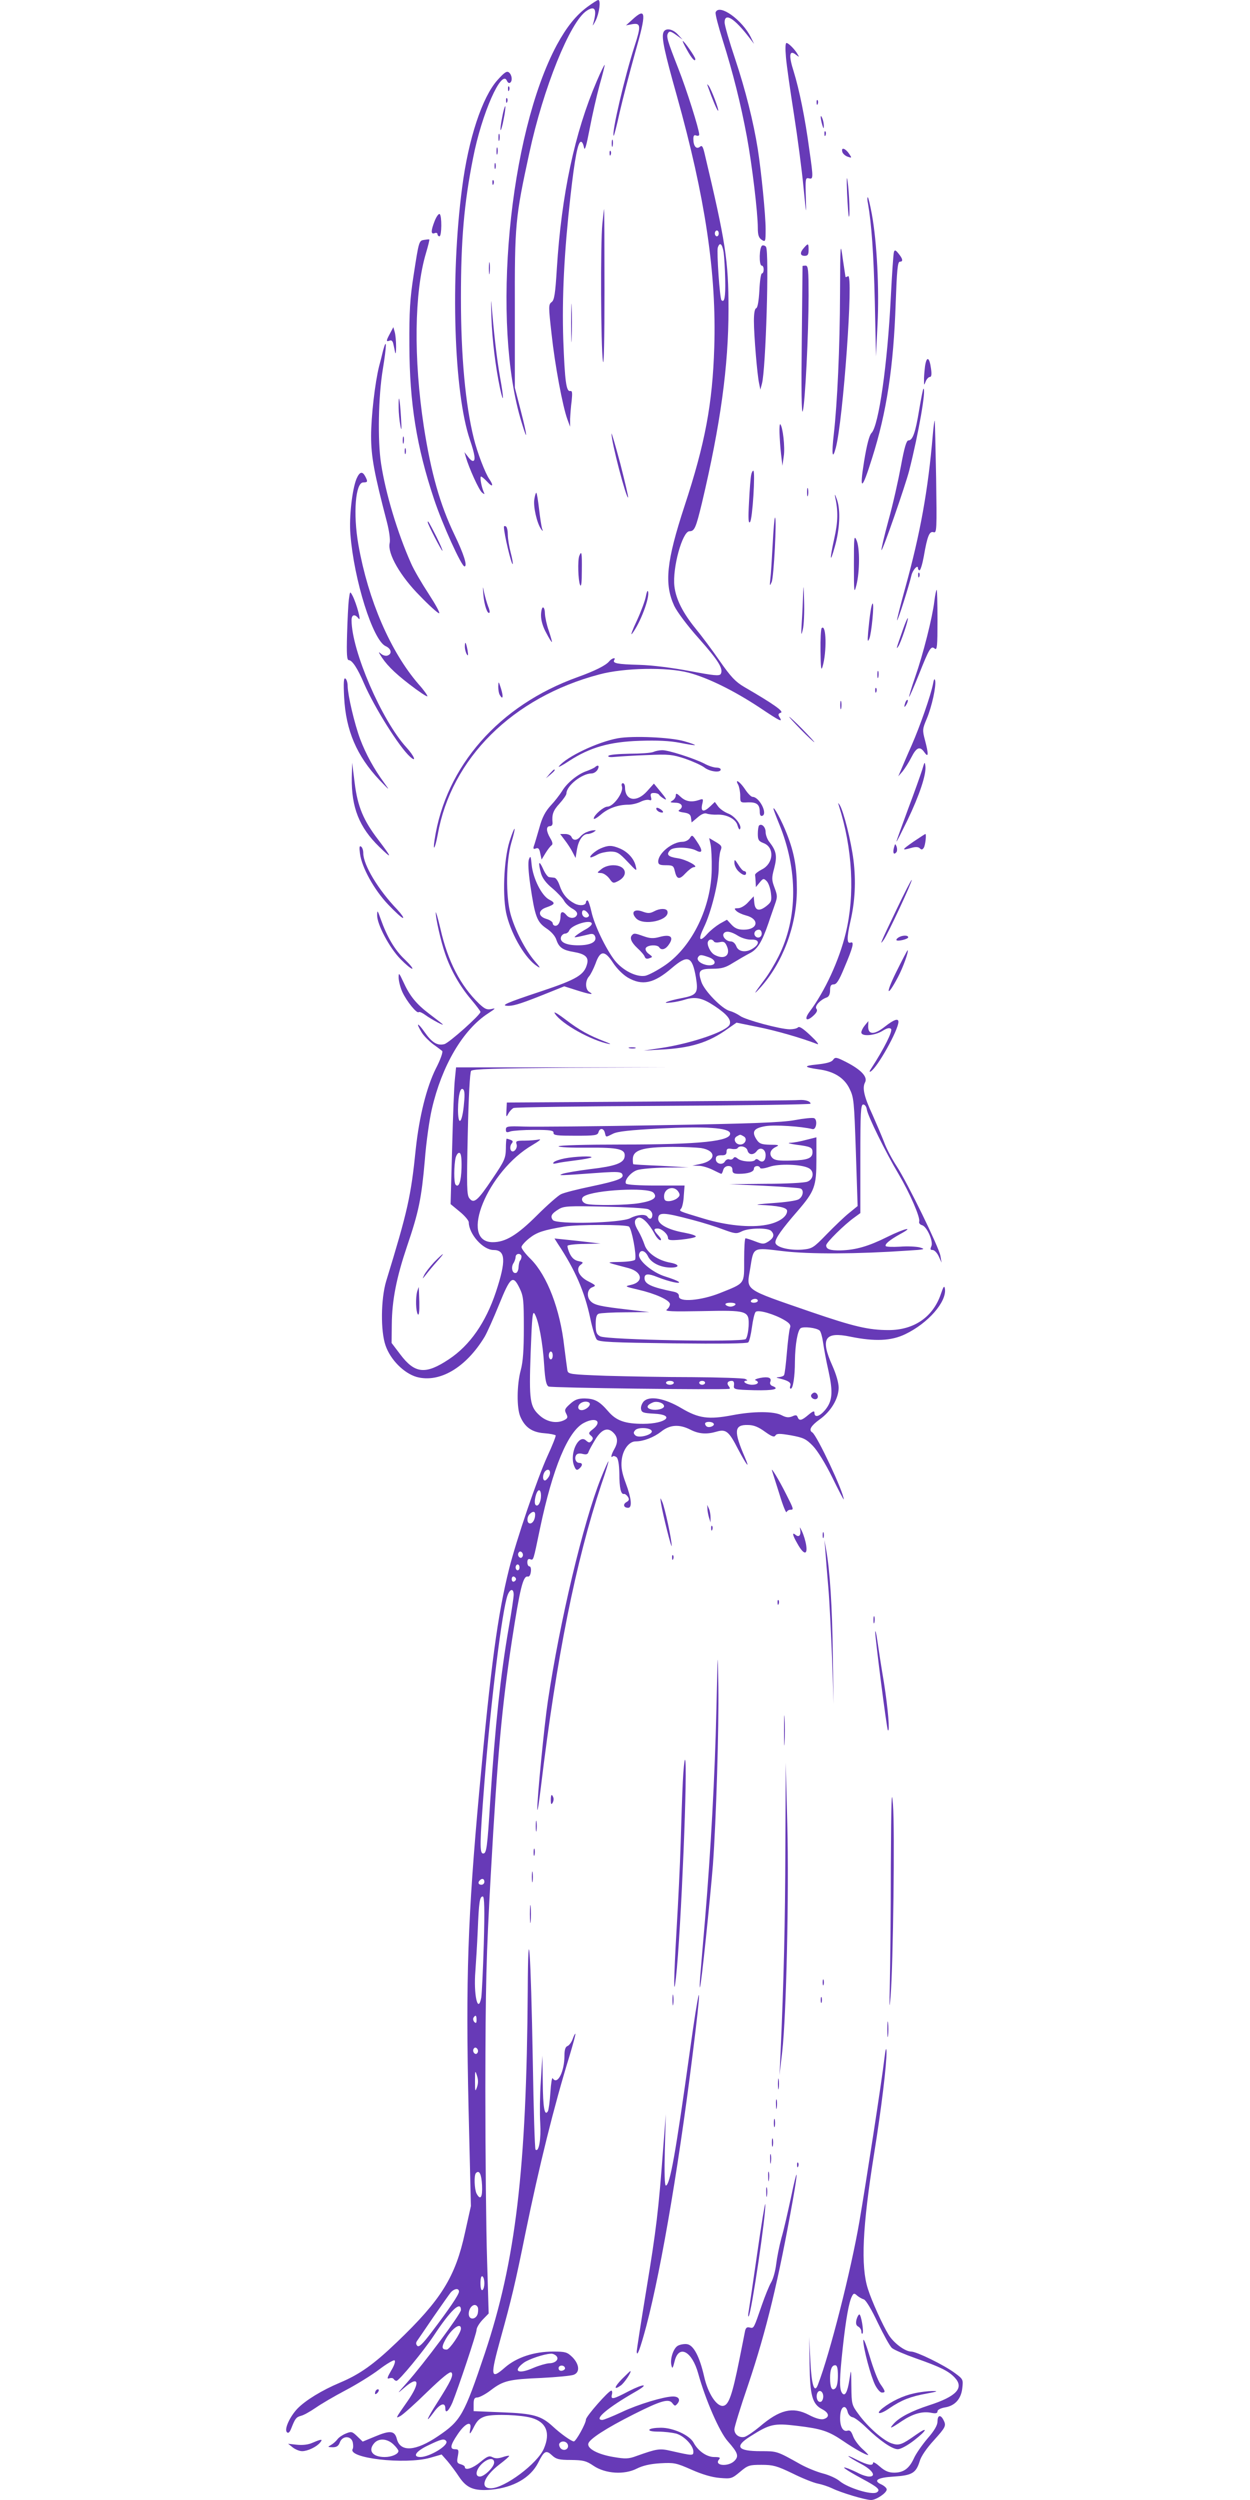 <?xml version="1.0" standalone="no"?>
<!DOCTYPE svg PUBLIC "-//W3C//DTD SVG 20010904//EN"
 "http://www.w3.org/TR/2001/REC-SVG-20010904/DTD/svg10.dtd">
<svg version="1.0" xmlns="http://www.w3.org/2000/svg"
 width="640pt" height="1280pt" viewBox="0 0 640 1280"
 preserveAspectRatio="xMidYMid meet">
<g transform="translate(0,1280) scale(0.1,-0.1)"
fill="#673ab7" stroke="none">
<path d="M3009 12766 c-60 -44 -108 -104 -158 -196 -246 -459 -337 -1428 -180
-1934 32 -106 30 -73 -4 59 l-31 120 0 395 c-1 442 2 474 74 806 71 331 209
674 294 729 44 29 54 6 32 -70 -4 -11 3 -2 14 20 19 39 27 105 13 105 -5 0
-29 -16 -54 -34z"/>
<path d="M3664 12737 c-3 -8 14 -72 36 -142 53 -168 93 -328 124 -495 27 -146
56 -390 56 -467 0 -37 5 -51 20 -61 19 -12 20 -10 20 55 0 72 -22 293 -40 409
-22 139 -63 303 -116 462 -30 89 -54 173 -54 187 0 53 50 22 128 -80 l23 -30
-16 33 c-44 90 -163 175 -181 129z"/>
<path d="M3238 12700 l-33 -30 31 6 c45 8 47 -8 13 -112 -50 -154 -119 -448
-107 -459 2 -2 16 52 31 121 16 69 51 204 78 301 60 209 58 238 -13 173z"/>
<path d="M3396 12632 c-9 -27 7 -101 69 -321 146 -521 204 -913 192 -1290 -9
-289 -47 -492 -152 -811 -93 -284 -105 -399 -53 -512 15 -31 66 -100 126 -167
101 -114 127 -156 112 -182 -7 -11 -35 -8 -157 15 -90 17 -192 30 -260 32
-114 3 -138 8 -128 25 10 15 -12 10 -26 -7 -17 -21 -73 -49 -162 -81 -401
-144 -675 -455 -732 -833 -10 -66 3 -44 16 26 69 391 384 704 828 821 126 34
346 38 456 9 99 -26 231 -91 363 -178 109 -73 122 -79 102 -48 -7 11 -5 17 8
21 17 6 -38 45 -188 132 -44 26 -68 51 -125 133 -38 55 -94 130 -123 165 -65
80 -101 150 -109 217 -11 94 41 282 77 282 26 0 33 17 64 145 95 402 136 700
136 992 0 249 -15 344 -122 795 -9 39 -14 46 -25 36 -18 -14 -33 4 -33 41 0
16 4 22 15 17 8 -3 15 -1 15 5 0 26 -65 232 -107 338 -57 146 -63 165 -52 182
6 11 14 9 41 -10 l33 -24 -24 26 c-28 31 -67 36 -75 9z m284 -1027 c0 -8 -4
-15 -10 -15 -5 0 -10 7 -10 15 0 8 5 15 10 15 6 0 10 -7 10 -15z m25 -97 c3
-24 7 -86 8 -140 2 -89 -4 -120 -19 -105 -9 9 -25 247 -19 269 10 31 23 20 30
-24z"/>
<path d="M3517 12545 c24 -44 43 -65 43 -47 0 10 -57 92 -64 92 -3 0 7 -20 21
-45z"/>
<path d="M4024 12508 c3 -40 22 -172 41 -293 19 -121 41 -290 49 -375 14 -143
15 -147 12 -52 -3 97 -2 103 15 99 23 -6 24 -1 3 145 -22 165 -52 310 -80 401
-27 84 -23 115 12 86 16 -12 17 -12 9 1 -13 25 -48 60 -58 60 -6 0 -7 -28 -3
-72z"/>
<path d="M3056 12386 c-114 -265 -181 -581 -205 -961 -8 -131 -13 -162 -27
-172 -16 -12 -16 -22 0 -163 17 -159 57 -372 81 -437 l14 -38 0 40 c1 22 4 64
8 93 4 41 3 52 -7 50 -21 -5 -28 50 -36 262 -7 214 4 445 37 737 22 196 38
278 54 277 6 0 12 -13 15 -29 4 -21 12 7 29 95 13 69 36 170 51 225 16 55 27
101 26 103 -2 1 -20 -35 -40 -82z"/>
<path d="M2547 12390 c-78 -87 -149 -301 -181 -551 -61 -463 -42 -1050 40
-1291 26 -76 30 -108 15 -108 -6 0 -17 10 -26 23 l-17 22 7 -25 c16 -56 67
-169 83 -182 14 -11 15 -11 7 7 -11 27 -19 75 -12 75 4 0 18 -12 32 -27 27
-30 34 -21 11 13 -21 29 -63 139 -80 209 -43 173 -66 420 -66 720 0 297 16
484 62 715 44 228 148 463 174 395 4 -8 10 -12 15 -9 14 8 11 40 -5 53 -11 9
-23 1 -59 -39z"/>
<path d="M3625 12355 c21 -60 48 -125 52 -122 5 5 -34 107 -48 127 -9 12 -10
11 -4 -5z"/>
<path d="M2601 12344 c0 -11 3 -14 6 -6 3 7 2 16 -1 19 -3 4 -6 -2 -5 -13z"/>
<path d="M2591 12284 c0 -11 3 -14 6 -6 3 7 2 16 -1 19 -3 4 -6 -2 -5 -13z"/>
<path d="M4181 12274 c0 -11 3 -14 6 -6 3 7 2 16 -1 19 -3 4 -6 -2 -5 -13z"/>
<path d="M2571 12199 c-7 -33 -10 -63 -8 -65 2 -3 10 23 16 57 7 33 10 63 8
65 -2 3 -10 -23 -16 -57z"/>
<path d="M4202 12200 c0 -8 4 -26 8 -40 6 -20 8 -21 8 -5 0 11 -3 29 -8 40 -5
12 -8 14 -8 5z"/>
<path d="M4221 12114 c0 -11 3 -14 6 -6 3 7 2 16 -1 19 -3 4 -6 -2 -5 -13z"/>
<path d="M2552 12095 c0 -16 2 -22 5 -12 2 9 2 23 0 30 -3 6 -5 -1 -5 -18z"/>
<path d="M3132 12065 c0 -16 2 -22 5 -12 2 9 2 23 0 30 -3 6 -5 -1 -5 -18z"/>
<path d="M2542 12025 c0 -16 2 -22 5 -12 2 9 2 23 0 30 -3 6 -5 -1 -5 -18z"/>
<path d="M4312 12025 c1 -10 14 -22 27 -27 23 -8 23 -7 9 14 -19 28 -41 36
-36 13z"/>
<path d="M3121 12014 c0 -11 3 -14 6 -6 3 7 2 16 -1 19 -3 4 -6 -2 -5 -13z"/>
<path d="M2532 11950 c0 -14 2 -19 5 -12 2 6 2 18 0 25 -3 6 -5 1 -5 -13z"/>
<path d="M4337 11810 c3 -63 7 -117 9 -119 7 -8 2 122 -6 179 -5 37 -6 16 -3
-60z"/>
<path d="M2521 11864 c0 -11 3 -14 6 -6 3 7 2 16 -1 19 -3 4 -6 -2 -5 -13z"/>
<path d="M4444 11758 c18 -103 29 -254 35 -503 l6 -280 8 165 c9 182 -3 420
-29 563 -9 48 -18 87 -21 87 -3 0 -3 -15 1 -32z"/>
<path d="M3084 11653 c-10 -96 -8 -628 3 -703 5 -32 8 116 8 362 0 230 -1 418
-2 418 -1 0 -5 -35 -9 -77z"/>
<path d="M2226 11670 c-20 -51 -21 -71 -1 -64 8 4 15 1 15 -5 0 -6 5 -11 10
-11 12 0 13 107 1 114 -5 3 -16 -12 -25 -34z"/>
<path d="M2173 11572 c-28 -4 -28 -4 -55 -179 -19 -122 -23 -186 -22 -363 1
-294 37 -518 126 -785 43 -130 141 -345 156 -345 17 0 -4 65 -51 162 -74 154
-120 316 -157 554 -53 349 -49 687 11 888 11 37 19 69 17 70 -2 1 -13 0 -25
-2z"/>
<path d="M4301 11300 c-1 -284 -14 -564 -32 -723 -12 -103 -7 -135 10 -71 38
141 92 898 63 880 -7 -4 -12 -6 -13 -4 0 2 -7 44 -14 93 -12 88 -13 84 -14
-175z"/>
<path d="M3903 11543 c-16 -6 -18 -103 -3 -103 6 0 10 -9 10 -20 0 -11 -4 -20
-9 -20 -5 0 -11 -39 -13 -87 -3 -54 -9 -88 -16 -91 -8 -2 -12 -27 -12 -65 0
-73 17 -279 27 -322 l6 -30 8 30 c20 70 38 676 21 701 -4 6 -13 9 -19 7z"/>
<path d="M4117 11532 c-23 -25 -21 -42 3 -42 16 0 20 7 20 30 0 35 -2 36 -23
12z"/>
<path d="M4577 11510 c-3 -8 -10 -112 -16 -230 -17 -345 -62 -660 -99 -697
-11 -11 -24 -60 -38 -146 -25 -155 -11 -150 41 17 75 236 110 468 121 795 6
167 10 211 21 211 18 0 16 14 -6 41 -15 19 -20 21 -24 9z"/>
<path d="M2503 11425 c0 -27 2 -38 4 -22 2 15 2 37 0 50 -2 12 -4 0 -4 -28z"/>
<path d="M4109 11438 c0 -2 -2 -176 -4 -388 -3 -242 -1 -374 5 -356 12 37 30
397 30 593 0 129 -2 153 -15 153 -8 0 -15 -1 -16 -2z"/>
<path d="M2516 11175 c4 -116 21 -253 44 -363 20 -91 20 -51 0 58 -16 91 -31
219 -44 380 -2 25 -2 -9 0 -75z"/>
<path d="M2924 11145 c0 -88 2 -123 3 -77 2 46 2 118 0 160 -1 42 -3 5 -3 -83z"/>
<path d="M1997 11093 c-21 -39 -21 -44 -2 -37 9 4 16 -2 19 -18 3 -12 7 -32 9
-43 3 -11 5 3 5 30 0 28 -3 61 -7 75 l-7 25 -17 -32z"/>
<path d="M1961 11004 c-5 -22 -14 -57 -20 -79 -21 -84 -41 -257 -41 -358 0
-105 16 -191 81 -440 12 -47 18 -91 14 -108 -12 -53 55 -170 156 -271 47 -49
91 -88 97 -88 7 0 -18 45 -53 99 -36 55 -77 125 -91 158 -69 155 -130 358
-153 510 -18 118 -14 342 9 482 20 122 21 169 1 95z"/>
<path d="M4736 10924 c-3 -26 -6 -59 -5 -73 0 -25 0 -26 9 -3 5 12 15 22 21
22 8 0 10 13 6 41 -8 62 -23 68 -31 13z"/>
<path d="M4706 10701 c-19 -116 -33 -156 -55 -156 -10 0 -21 -37 -38 -130 -13
-71 -41 -197 -64 -279 -22 -81 -38 -150 -36 -153 6 -5 123 333 142 407 49 194
88 420 73 420 -2 0 -12 -49 -22 -109z"/>
<path d="M2041 10714 c0 -27 4 -69 9 -94 6 -32 7 -20 3 45 -6 98 -13 128 -12
49z"/>
<path d="M4776 10575 c-24 -284 -64 -506 -141 -784 -25 -90 -44 -166 -42 -167
4 -4 61 176 73 228 6 29 34 60 34 39 0 -6 4 -11 8 -11 5 0 15 33 22 72 18 105
29 130 50 123 16 -5 17 11 13 277 -3 156 -6 288 -7 293 -2 6 -6 -26 -10 -70z"/>
<path d="M3991 10584 c1 -27 4 -76 8 -109 l7 -60 7 50 c7 45 -5 150 -18 163
-3 3 -5 -17 -4 -44z"/>
<path d="M3131 10580 c-2 -39 76 -336 85 -327 2 2 -16 79 -40 173 -25 93 -45
162 -45 154z"/>
<path d="M2062 10545 c0 -16 2 -22 5 -12 2 9 2 23 0 30 -3 6 -5 -1 -5 -18z"/>
<path d="M2072 10490 c0 -14 2 -19 5 -12 2 6 2 18 0 25 -3 6 -5 1 -5 -13z"/>
<path d="M3846 10368 c-3 -13 -8 -75 -11 -138 -5 -87 -3 -112 5 -103 13 12 28
263 17 263 -4 0 -9 -10 -11 -22z"/>
<path d="M1825 10348 c-22 -55 -38 -195 -31 -283 18 -234 115 -543 180 -573
29 -13 35 -39 11 -48 -8 -4 -23 0 -32 7 -14 12 -16 12 -8 -1 28 -48 70 -91
149 -152 49 -38 91 -66 94 -63 3 2 -17 31 -45 62 -144 167 -258 430 -308 714
-28 160 -15 319 25 319 23 0 24 4 10 31 -15 28 -29 24 -45 -13z"/>
<path d="M4132 10280 c0 -19 2 -27 5 -17 2 9 2 25 0 35 -3 9 -5 1 -5 -18z"/>
<path d="M2736 10245 c-7 -37 13 -125 35 -155 9 -12 10 -11 4 5 -3 11 -10 55
-15 99 -5 43 -11 81 -14 83 -2 2 -7 -12 -10 -32z"/>
<path d="M4275 10260 c17 -77 16 -130 -4 -219 -24 -108 -22 -131 3 -41 26 91
30 186 12 240 -9 25 -13 34 -11 20z"/>
<path d="M3956 10013 c-4 -76 -9 -156 -12 -178 -4 -36 -3 -38 7 -15 11 24 27
330 17 330 -3 0 -8 -62 -12 -137z"/>
<path d="M2190 10126 c0 -10 70 -146 75 -146 3 0 -11 33 -31 73 -38 74 -44 85
-44 73z"/>
<path d="M2580 10102 c0 -34 39 -197 45 -190 2 2 -2 28 -10 58 -8 30 -15 72
-15 92 0 20 -4 40 -10 43 -5 3 -10 2 -10 -3z"/>
<path d="M4372 9910 c0 -146 1 -152 13 -105 17 67 18 192 0 230 -12 27 -13 14
-13 -125z"/>
<path d="M2966 9954 c-9 -23 -6 -126 4 -149 6 -13 9 12 9 73 1 92 -1 106 -13
76z"/>
<path d="M4701 9854 c0 -11 3 -14 6 -6 3 7 2 16 -1 19 -3 4 -6 -2 -5 -13z"/>
<path d="M4112 9764 c-1 -39 -4 -107 -7 -150 -4 -67 -3 -73 5 -39 6 22 9 89 7
150 -2 76 -3 88 -5 39z"/>
<path d="M2475 9753 c4 -50 21 -100 31 -90 3 2 0 17 -7 33 -6 16 -15 47 -20
69 -8 38 -8 38 -4 -12z"/>
<path d="M3307 9748 c-3 -20 -24 -77 -46 -125 -23 -48 -34 -79 -25 -68 42 54
92 186 82 217 -3 7 -7 -4 -11 -24z"/>
<path d="M4784 9723 c-10 -85 -58 -274 -98 -388 -19 -55 -33 -101 -31 -103 1
-2 24 50 50 115 54 136 62 148 81 132 12 -10 14 14 14 145 0 86 -2 156 -4 156
-3 0 -8 -26 -12 -57z"/>
<path d="M1786 9730 c-3 -25 -7 -105 -9 -177 -3 -103 -1 -133 9 -133 17 0 45
-42 78 -120 54 -124 181 -326 235 -374 36 -33 23 2 -18 47 -127 139 -281 496
-281 652 0 29 17 33 36 8 16 -21 -10 76 -31 117 -13 24 -13 24 -19 -20z"/>
<path d="M4457 9668 c-4 -24 -9 -70 -12 -103 -4 -49 -3 -55 6 -35 11 26 26
180 17 180 -3 0 -8 -19 -11 -42z"/>
<path d="M2770 9649 c0 -26 10 -60 27 -90 14 -27 27 -48 29 -46 1 1 -6 27 -16
57 -11 30 -19 70 -20 88 0 17 -4 32 -10 32 -5 0 -10 -19 -10 -41z"/>
<path d="M4623 9577 c-36 -103 -36 -104 -24 -87 13 18 54 140 49 145 -2 2 -13
-24 -25 -58z"/>
<path d="M4207 9584 c-4 -4 -7 -57 -6 -118 1 -83 3 -103 10 -81 23 76 20 223
-4 199z"/>
<path d="M2380 9489 c0 -13 5 -31 10 -39 7 -11 8 -5 4 20 -8 43 -14 51 -14 19z"/>
<path d="M4492 9345 c0 -16 2 -22 5 -12 2 9 2 23 0 30 -3 6 -5 -1 -5 -18z"/>
<path d="M1762 9229 c9 -169 64 -299 181 -423 53 -55 55 -57 24 -14 -51 69
-94 147 -123 224 -29 78 -63 223 -64 271 0 17 -5 35 -12 39 -8 5 -10 -20 -6
-97z"/>
<path d="M4777 9298 c-12 -60 -67 -217 -109 -313 -22 -49 -46 -106 -54 -125
l-15 -35 22 25 c11 14 32 46 45 72 27 53 44 59 67 26 21 -30 22 -10 3 62 -14
52 -13 58 9 110 26 62 49 167 43 196 -3 12 -7 6 -11 -18z"/>
<path d="M2551 9285 c0 -16 3 -37 9 -45 15 -25 18 -7 5 35 -12 38 -13 39 -14
10z"/>
<path d="M4481 9264 c0 -11 3 -14 6 -6 3 7 2 16 -1 19 -3 4 -6 -2 -5 -13z"/>
<path d="M4302 9190 c0 -19 2 -27 5 -17 2 9 2 25 0 35 -3 9 -5 1 -5 -18z"/>
<path d="M4636 9205 c-9 -26 -7 -32 5 -12 6 10 9 21 6 23 -2 3 -7 -2 -11 -11z"/>
<path d="M4100 9065 c35 -36 67 -65 69 -65 3 0 -24 29 -59 65 -35 36 -67 65
-69 65 -3 0 24 -29 59 -65z"/>
<path d="M3163 9020 c-103 -19 -260 -93 -301 -143 -8 -9 16 3 52 27 106 69
206 98 361 103 90 3 153 0 205 -10 41 -8 76 -14 78 -12 2 2 -23 11 -55 20 -68
20 -262 29 -340 15z"/>
<path d="M3345 8950 c-11 -5 -66 -9 -122 -9 -56 -1 -105 -5 -108 -11 -4 -6 10
-8 37 -5 24 2 97 7 163 9 110 5 127 3 194 -19 40 -14 84 -34 98 -45 27 -21 83
-28 83 -10 0 6 -10 10 -23 10 -12 0 -41 9 -62 21 -54 27 -184 69 -215 68 -14
0 -34 -4 -45 -9z"/>
<path d="M4722 8860 c-8 -25 -40 -116 -73 -203 -32 -87 -59 -161 -59 -165 1
-4 25 45 56 108 62 129 97 235 92 277 -3 25 -4 24 -16 -17z"/>
<path d="M1801 8818 c-2 -152 38 -254 141 -354 68 -66 67 -59 -5 36 -76 99
-106 170 -121 291 l-13 104 -2 -77z"/>
<path d="M3045 8871 c-6 -4 -25 -13 -42 -19 -44 -15 -100 -60 -125 -102 -12
-19 -38 -53 -59 -75 -27 -30 -43 -59 -58 -115 -12 -41 -24 -83 -28 -93 -4 -13
-1 -16 11 -11 12 5 18 -2 22 -25 l7 -32 20 33 c11 18 25 36 31 40 7 5 6 16 -7
37 -21 36 -22 61 -1 61 9 0 14 8 13 18 -4 42 3 62 36 98 19 21 35 44 35 51 0
40 80 103 129 103 11 0 25 9 31 20 11 20 2 27 -15 11z"/>
<path d="M2814 8838 l-19 -23 23 19 c21 18 27 26 19 26 -2 0 -12 -10 -23 -22z"/>
<path d="M3780 8781 c5 -11 10 -36 10 -55 0 -36 0 -36 41 -34 44 1 59 -11 59
-50 0 -15 5 -22 13 -19 29 10 -15 97 -50 97 -7 0 -25 18 -39 40 -27 40 -54 56
-34 21z"/>
<path d="M3184 8774 c11 -29 -43 -104 -74 -104 -20 0 -70 -44 -70 -61 0 -6 16
3 35 19 37 33 89 52 143 52 18 0 46 7 62 15 16 8 35 12 44 9 11 -4 13 0 9 15
-4 16 -1 21 15 21 12 0 24 -4 27 -10 3 -5 16 -15 27 -21 14 -8 9 3 -17 34
l-37 45 -35 -39 c-54 -60 -113 -49 -113 20 0 12 -5 21 -11 21 -6 0 -8 -7 -5
-16z"/>
<path d="M3460 8727 c0 -9 -8 -21 -17 -26 -15 -9 -12 -10 15 -11 33 0 44 -21
20 -37 -9 -5 -1 -10 22 -13 27 -4 36 -10 38 -28 l3 -23 31 26 c19 17 37 24 47
19 9 -3 33 -6 53 -5 49 2 96 -23 104 -55 4 -14 9 -23 12 -20 14 15 -23 66 -58
80 -21 8 -45 25 -54 38 l-16 22 -23 -22 c-34 -32 -50 -29 -42 9 7 29 6 31 -16
23 -39 -13 -69 -8 -95 17 -19 18 -24 19 -24 6z"/>
<path d="M4295 8675 c70 -218 83 -458 35 -653 -33 -138 -107 -298 -185 -402
-30 -40 -16 -54 21 -19 16 15 21 26 14 34 -11 13 20 47 53 58 11 4 17 17 17
37 0 23 5 30 19 30 14 0 27 20 53 83 46 108 53 138 33 131 -19 -8 -20 24 -1
108 24 103 29 206 16 313 -12 97 -51 253 -71 284 -9 13 -9 12 -4 -4z"/>
<path d="M3360 8660 c0 -6 7 -13 15 -17 24 -9 27 1 5 15 -13 8 -20 8 -20 2z"/>
<path d="M3960 8659 c0 -3 13 -38 29 -77 97 -236 96 -482 -3 -679 -19 -38 -51
-92 -72 -119 -54 -72 -60 -83 -24 -44 117 128 190 320 190 506 0 112 -13 187
-51 284 -25 65 -69 147 -69 129z"/>
<path d="M3886 8573 c-3 -4 -6 -23 -6 -42 0 -31 4 -38 30 -48 57 -22 51 -105
-10 -135 -19 -10 -35 -22 -34 -28 1 -5 2 -22 3 -36 l1 -26 19 23 c18 22 21 23
36 8 10 -10 19 -37 22 -61 5 -40 2 -47 -23 -67 -37 -29 -58 -24 -62 17 l-3 33
-29 -31 c-15 -17 -38 -30 -51 -30 -20 0 -21 -2 -9 -14 8 -8 30 -18 49 -23 71
-18 63 -73 -11 -73 -29 0 -45 7 -62 25 l-24 26 -36 -20 c-20 -12 -49 -35 -65
-53 -40 -45 -48 -30 -17 34 37 76 76 233 76 305 0 34 4 73 9 87 9 22 6 27 -24
45 l-34 20 7 -32 c4 -18 7 -75 6 -127 -2 -193 -99 -394 -236 -490 -39 -27 -86
-52 -104 -56 -45 -8 -114 26 -156 78 -46 59 -106 184 -120 251 -7 31 -16 57
-20 57 -4 0 -8 -4 -8 -9 0 -17 -31 -21 -58 -7 -38 20 -62 48 -77 93 -7 21 -19
39 -27 39 -7 1 -19 2 -26 3 -7 0 -22 20 -32 44 -21 46 -26 34 -10 -25 7 -24
26 -50 58 -76 26 -22 53 -51 60 -64 7 -13 26 -31 42 -40 20 -11 28 -22 24 -32
-8 -20 -38 -21 -54 -1 -17 21 -30 19 -30 -4 0 -30 -11 -51 -26 -51 -8 0 -14 6
-14 13 0 7 -15 17 -32 22 -44 13 -45 44 -1 59 46 16 48 23 15 40 -39 20 -83
109 -90 179 -4 44 -6 48 -14 27 -5 -15 -3 -62 7 -131 24 -163 34 -189 82 -222
26 -17 46 -40 52 -60 13 -38 33 -52 88 -61 59 -10 78 -27 69 -61 -14 -56 -52
-79 -231 -139 -187 -62 -218 -76 -170 -76 31 1 73 15 207 69 l77 31 63 -20
c69 -22 93 -25 66 -9 -22 12 -23 57 -2 80 8 9 23 39 33 65 24 69 47 70 90 4
19 -29 50 -60 75 -75 74 -43 133 -31 225 48 83 71 105 62 124 -47 13 -80 6
-91 -71 -106 -73 -14 -113 -30 -57 -23 22 2 53 9 69 14 56 18 92 10 155 -32
63 -42 86 -70 77 -94 -13 -35 -192 -96 -346 -120 l-95 -14 89 5 c153 8 245 36
344 108 l43 30 108 -22 c91 -18 224 -56 306 -88 11 -4 -5 16 -35 44 -36 34
-57 49 -64 42 -6 -6 -24 -10 -42 -10 -48 0 -226 48 -254 68 -14 10 -38 22 -54
26 -39 10 -130 103 -145 149 -19 57 -11 67 57 67 47 0 67 6 105 30 26 16 64
38 85 49 40 20 63 57 97 156 9 28 24 69 32 93 14 39 14 46 -1 86 -15 40 -16
50 -2 101 16 62 11 88 -24 133 -11 13 -20 37 -20 52 0 26 -21 46 -34 33z
m-877 -447 c8 -10 9 -16 1 -21 -13 -8 -30 3 -30 21 0 18 14 18 29 0z m21 -56
c0 -6 -14 -19 -31 -28 -17 -9 -38 -23 -47 -30 -15 -12 -14 -13 11 -8 15 3 38
9 52 12 18 5 27 2 32 -11 10 -28 -24 -45 -87 -45 -62 0 -97 17 -87 44 4 9 13
16 21 16 7 0 17 7 20 15 11 30 116 61 116 35z m870 -50 c0 -21 -24 -28 -35
-10 -8 14 3 30 21 30 8 0 14 -9 14 -20z m-120 -12 c20 -12 49 -20 68 -19 38 2
44 -20 10 -43 -35 -25 -77 -21 -88 9 -6 15 -17 25 -29 25 -22 0 -45 25 -36 40
10 16 37 12 75 -12z m-125 -28 c3 -6 17 -7 30 -4 20 5 27 1 36 -19 22 -48 -12
-73 -62 -46 -22 11 -43 55 -33 70 7 12 21 11 29 -1z m-26 -81 c42 -15 39 -45
-4 -41 -34 4 -61 25 -51 41 9 14 15 14 55 0z"/>
<path d="M2609 8493 c-30 -95 -38 -292 -14 -382 27 -104 96 -220 155 -258 19
-13 17 -7 -12 26 -49 57 -102 161 -124 241 -25 92 -23 271 4 365 27 91 20 97
-9 8z"/>
<path d="M3005 8540 c-12 -4 -27 -15 -34 -24 -17 -20 -37 -21 -45 -1 -3 8 -17
15 -32 15 l-26 0 24 -32 c14 -18 32 -46 40 -62 l15 -29 7 44 c8 47 30 79 55
79 9 0 23 5 31 10 13 9 13 10 0 9 -8 0 -24 -4 -35 -9z"/>
<path d="M3532 8509 c-7 -11 -24 -19 -38 -19 -52 0 -124 -59 -124 -101 0 -15
8 -19 39 -19 36 0 40 -3 46 -30 10 -43 23 -46 55 -11 16 17 35 31 42 31 32 1
-39 40 -83 46 -49 7 -60 19 -37 42 17 17 97 15 131 -2 35 -19 37 -1 4 47 -22
33 -24 34 -35 16z"/>
<path d="M4676 8490 c-60 -42 -62 -46 -9 -31 21 6 35 5 42 -2 9 -9 14 -8 21 3
8 13 14 70 8 70 -2 0 -29 -18 -62 -40z"/>
<path d="M4577 8460 c-7 -27 -1 -39 12 -24 5 5 5 18 2 28 -7 18 -8 18 -14 -4z"/>
<path d="M1843 8430 c9 -71 72 -185 144 -261 36 -38 70 -69 76 -69 6 0 -7 19
-29 43 -98 102 -174 229 -174 289 0 15 -5 30 -12 34 -8 5 -9 -5 -5 -36z"/>
<path d="M3075 8456 c-30 -13 -65 -46 -49 -46 5 1 20 7 34 15 14 8 43 14 64
15 35 0 46 -6 89 -52 47 -50 49 -51 42 -23 -8 38 -41 74 -82 91 -40 17 -59 17
-98 0z"/>
<path d="M3760 8383 c0 -13 9 -32 20 -43 22 -22 40 -26 40 -10 0 6 -5 10 -10
10 -6 0 -19 15 -30 33 -18 28 -20 29 -20 10z"/>
<path d="M3079 8350 c-24 -19 -24 -19 -2 -20 12 0 30 -12 42 -27 19 -27 21
-27 48 -13 54 30 37 80 -27 80 -23 0 -47 -8 -61 -20z"/>
<path d="M4590 8143 c-83 -173 -89 -188 -66 -156 20 26 149 303 144 308 -2 2
-37 -66 -78 -152z"/>
<path d="M3349 8134 c-21 -11 -32 -11 -57 -2 -44 17 -64 -2 -36 -33 37 -42
176 -11 161 36 -5 15 -39 15 -68 -1z"/>
<path d="M1931 8114 c-1 -46 63 -167 119 -224 27 -28 54 -50 60 -50 7 0 -10
21 -38 48 -50 47 -90 114 -123 207 -16 46 -18 47 -18 19z"/>
<path d="M2231 8128 c-1 -27 26 -148 48 -211 29 -85 76 -167 132 -233 27 -32
49 -61 49 -65 0 -15 -161 -159 -185 -165 -36 -9 -64 8 -102 63 -36 51 -45 48
-14 -3 11 -18 37 -44 58 -60 21 -15 42 -31 47 -35 5 -5 -9 -45 -33 -91 -47
-95 -84 -243 -102 -408 -25 -247 -42 -321 -152 -680 -27 -91 -29 -255 -3 -329
25 -73 94 -142 159 -161 117 -32 252 47 348 205 13 22 46 96 74 165 58 143 71
155 105 85 20 -41 22 -61 22 -203 0 -113 -4 -174 -16 -218 -20 -75 -21 -193
-2 -237 23 -54 59 -80 121 -85 31 -2 57 -8 60 -11 2 -4 -17 -52 -42 -106 -52
-114 -160 -431 -197 -580 -58 -232 -93 -492 -152 -1134 -59 -646 -70 -959 -55
-1626 l12 -500 -30 -135 c-49 -227 -121 -344 -349 -562 -118 -113 -189 -164
-291 -207 -95 -40 -177 -91 -218 -133 -39 -41 -69 -106 -54 -121 7 -7 14 -1
22 19 20 51 25 58 50 65 14 3 47 22 75 41 27 19 95 59 152 89 57 30 135 78
173 107 38 29 74 50 79 47 6 -4 -1 -26 -17 -52 -21 -36 -23 -45 -10 -40 9 3
19 2 22 -3 4 -6 10 -10 15 -10 13 0 138 152 190 230 87 132 140 182 140 133 0
-20 -188 -273 -277 -373 -51 -57 -53 -60 -15 -27 77 68 87 31 18 -68 -63 -90
-62 -89 -36 -75 13 7 75 62 137 123 78 75 117 107 124 100 13 -13 -3 -45 -72
-154 -54 -84 -66 -115 -19 -51 32 45 60 55 60 21 0 -29 17 -14 36 29 30 74
124 354 124 373 0 11 14 34 31 52 l31 32 -8 270 c-5 149 -9 545 -9 880 1 536
4 670 28 1100 34 611 57 859 108 1195 41 266 57 333 81 328 8 -2 14 8 16 25 2
15 -1 27 -7 27 -6 0 -11 9 -11 21 0 14 5 19 14 16 18 -7 16 -10 51 158 65 309
143 498 225 540 61 32 96 7 45 -33 -22 -17 -23 -21 -10 -32 12 -10 13 -16 4
-27 -10 -11 -14 -11 -29 2 -37 34 -85 -66 -61 -129 9 -23 14 -26 26 -16 19 16
19 30 1 30 -17 0 -27 23 -16 40 5 8 17 10 33 6 20 -5 27 -2 31 12 4 10 20 39
36 65 33 52 64 61 93 29 21 -22 21 -49 2 -82 -15 -26 -20 -48 -8 -37 3 4 12 2
20 -4 8 -8 13 -36 14 -83 0 -74 8 -109 24 -105 5 1 14 -6 20 -15 8 -13 6 -19
-8 -27 -19 -11 -14 -29 9 -29 22 0 17 49 -12 126 -19 51 -25 81 -21 117 5 53
37 97 71 97 41 0 94 21 131 50 45 36 93 39 150 10 43 -22 83 -25 134 -10 48
14 63 2 110 -90 44 -83 63 -107 35 -42 -58 134 -56 168 15 166 30 0 54 -10 87
-34 35 -25 48 -30 54 -20 7 11 21 11 80 1 64 -12 77 -18 112 -54 24 -25 64
-90 99 -161 32 -66 59 -117 59 -113 0 37 -137 328 -161 343 -20 12 -7 34 37
66 58 41 97 106 98 162 0 25 -12 68 -32 113 -63 140 -40 177 93 149 123 -25
208 -22 280 13 117 56 213 166 203 233 -3 18 -8 11 -21 -28 -40 -117 -137
-184 -267 -184 -103 0 -179 18 -398 93 -350 121 -330 107 -311 222 18 112 10
108 169 89 134 -16 380 -15 640 3 84 5 91 7 60 16 -19 5 -65 7 -103 4 -37 -2
-69 -1 -72 3 -6 10 21 32 73 61 78 42 26 31 -65 -14 -96 -48 -162 -67 -239
-69 -54 -1 -74 6 -74 26 0 14 94 107 145 143 l30 22 0 278 c0 240 2 278 15
278 8 0 16 -11 18 -25 4 -32 97 -221 162 -330 58 -98 114 -226 106 -245 -2 -7
4 -15 15 -18 25 -7 60 -86 47 -109 -6 -14 -5 -18 7 -18 9 0 23 -15 31 -32 l15
-33 -6 35 c-7 43 -168 373 -224 459 -23 35 -53 91 -65 125 -13 33 -40 96 -59
139 -43 92 -53 137 -38 165 15 28 -20 65 -96 104 -51 26 -57 27 -68 11 -8 -11
-34 -18 -81 -23 -72 -7 -70 -14 7 -25 78 -10 131 -43 158 -98 23 -46 24 -63
33 -325 l9 -277 -43 -35 c-24 -19 -75 -68 -115 -109 -69 -71 -74 -74 -125 -79
-70 -5 -138 13 -138 37 0 21 33 68 114 161 87 101 96 126 96 262 l0 115 -52
-13 c-29 -8 -66 -15 -83 -15 -16 -1 -2 -5 32 -10 73 -9 83 -14 83 -38 0 -31
-24 -41 -108 -43 -63 -2 -85 1 -97 13 -19 19 -12 43 18 57 19 9 14 11 -30 11
-44 1 -55 5 -69 26 -27 41 -15 59 45 69 46 8 184 -1 241 -15 20 -5 27 49 8 56
-8 3 -52 -1 -99 -10 -65 -12 -218 -18 -689 -26 -333 -6 -647 -9 -698 -7 -83 3
-92 1 -92 -15 0 -15 4 -17 23 -10 12 4 67 8 122 8 83 0 100 -3 99 -15 -1 -13
17 -15 112 -15 100 0 113 2 118 17 6 24 27 23 33 -2 6 -24 3 -24 41 -5 22 12
89 19 239 27 234 12 356 4 361 -24 8 -41 -152 -58 -555 -58 -184 0 -323 -4
-323 -9 0 -5 66 -8 148 -7 161 1 196 -7 190 -47 -5 -32 -47 -48 -177 -63 -64
-8 -127 -19 -141 -24 -25 -10 -25 -10 211 7 65 4 88 3 94 -7 14 -22 -18 -35
-156 -64 -72 -15 -144 -33 -158 -41 -14 -7 -69 -55 -121 -107 -102 -102 -162
-138 -227 -138 -176 0 -27 365 204 498 32 19 47 31 33 28 -14 -3 -47 -6 -73
-6 -43 0 -48 -2 -42 -19 7 -24 -22 -51 -31 -27 -3 9 -1 22 5 30 9 11 8 15 -5
20 -8 3 -18 6 -20 6 -2 0 -4 -24 -4 -52 -1 -48 -7 -62 -68 -152 -77 -115 -96
-131 -119 -101 -13 17 -14 59 -8 330 4 187 11 315 17 322 8 10 125 13 502 16
l491 2 -535 0 -535 0 -6 -60 c-4 -33 -10 -191 -14 -350 l-8 -290 46 -38 c26
-21 47 -46 47 -55 1 -61 73 -142 127 -142 62 0 65 -55 12 -215 -52 -156 -133
-273 -240 -344 -120 -80 -175 -75 -250 25 l-44 58 1 95 c1 124 24 240 78 400
60 176 74 245 91 440 7 93 24 211 36 262 51 223 160 408 289 491 37 24 40 28
17 22 -24 -5 -34 -1 -64 27 -95 92 -160 216 -198 384 -13 55 -24 92 -24 83z
m143 -995 c-10 -89 -29 -98 -29 -13 1 73 12 117 27 102 8 -8 8 -34 2 -89z
m1435 -152 c19 -12 6 -41 -19 -41 -25 0 -38 29 -19 41 8 5 16 9 19 9 3 0 11
-4 19 -9z m-220 -59 c81 -13 78 -66 -6 -82 l-38 -8 33 -1 c18 0 50 -10 72 -21
22 -11 41 -20 43 -20 3 0 7 9 10 20 3 12 14 20 26 20 14 0 21 -6 21 -20 0 -16
7 -20 33 -20 47 0 77 10 77 26 0 16 27 19 32 4 2 -5 21 -3 48 6 48 17 164 13
201 -7 29 -15 25 -57 -7 -69 -14 -6 -109 -11 -212 -11 l-187 -2 175 -8 c96 -5
181 -11 188 -14 20 -7 14 -43 -10 -56 -13 -7 -72 -15 -133 -19 -60 -4 -92 -8
-70 -9 99 -4 145 -13 145 -31 0 -30 -44 -60 -106 -71 -83 -16 -207 -3 -322 32
-132 40 -126 37 -114 52 5 6 12 36 13 65 l4 52 -147 0 c-84 0 -149 4 -153 10
-10 16 24 58 57 69 17 6 83 12 147 13 l116 1 -140 8 c-77 3 -141 7 -142 8 -2
0 -3 12 -3 25 0 48 48 63 205 64 55 0 120 -3 144 -6z m238 -12 c6 -24 31 -26
48 -3 17 23 45 10 45 -21 0 -30 -16 -42 -35 -26 -8 7 -15 7 -19 1 -9 -13 -70
-9 -89 7 -11 9 -17 10 -22 2 -4 -6 -13 -9 -21 -6 -7 3 -17 -2 -22 -10 -12 -22
-47 -13 -47 11 0 15 7 20 28 20 20 -1 27 4 27 18 0 15 5 18 25 15 14 -3 28 -1
31 3 10 17 46 9 51 -11z m-1464 -90 c-2 -70 -14 -103 -30 -86 -10 10 -9 101 0
139 5 16 13 27 20 24 8 -3 11 -27 10 -77z m1111 -123 c9 -15 7 -21 -8 -33 -11
-8 -30 -14 -43 -14 -18 0 -23 6 -23 25 0 42 52 58 74 22z m-129 -3 c24 -25 1
-42 -71 -54 -65 -11 -236 -13 -271 -4 -24 7 -31 28 -13 39 54 33 326 47 355
19z m-27 -85 c13 -5 22 -17 22 -29 0 -21 -14 -27 -25 -10 -9 15 -52 12 -88 -7
-47 -25 -376 -33 -396 -10 -15 19 -8 33 30 56 26 16 51 17 232 13 111 -2 212
-8 225 -13z m228 -55 c50 -13 121 -35 157 -49 60 -22 68 -23 94 -10 34 18 134
20 151 3 19 -19 14 -36 -13 -54 -24 -15 -29 -15 -68 0 -23 9 -46 16 -50 16 -4
0 -7 -49 -7 -110 0 -127 7 -118 -125 -171 -96 -38 -211 -48 -209 -16 1 11 -7
19 -25 23 -118 24 -151 40 -151 70 0 23 18 25 67 5 58 -23 122 -37 108 -24 -5
5 -36 17 -68 27 -66 20 -141 83 -135 113 5 27 31 22 46 -10 16 -33 65 -57 117
-57 46 0 45 16 -2 25 -64 11 -120 50 -133 92 -7 21 -21 52 -31 69 -24 39 -24
60 -2 69 20 7 55 -28 85 -83 9 -18 23 -32 29 -32 7 0 3 10 -9 23 -26 28 -28
37 -5 37 21 0 53 -29 53 -48 0 -12 12 -14 67 -9 37 4 70 10 75 15 5 5 -22 14
-60 21 -79 14 -132 42 -132 70 0 36 25 35 176 -5z m-326 -34 c14 -9 40 -145
32 -169 -2 -6 -34 -11 -75 -12 -65 -1 -68 -2 -37 -11 19 -5 55 -15 79 -21 71
-20 77 -72 10 -86 -32 -7 -30 -8 38 -24 88 -20 163 -54 163 -74 0 -9 -7 -21
-16 -28 -13 -9 27 -11 177 -8 238 5 245 3 242 -77 -2 -30 -8 -59 -15 -66 -18
-17 -713 -4 -745 14 -19 10 -23 21 -23 61 0 35 4 51 16 55 9 3 70 7 137 7
l122 1 -111 13 c-140 16 -170 23 -189 42 -23 22 -19 62 7 72 21 8 20 10 -19
30 -49 24 -68 66 -39 86 14 11 13 13 -12 18 -20 4 -34 16 -45 39 -8 17 -13 36
-11 40 3 4 42 9 87 9 l82 2 -60 7 c-33 4 -86 10 -118 13 l-58 6 17 -27 c89
-134 137 -245 166 -381 11 -53 26 -102 34 -110 11 -12 81 -15 389 -19 248 -3
380 -1 386 5 6 6 14 41 19 78 5 37 13 72 19 78 13 13 98 -12 149 -43 25 -15
32 -25 27 -38 -4 -9 -11 -66 -16 -125 -5 -60 -11 -113 -15 -118 -3 -5 -15 -9
-27 -10 -16 -1 -14 -3 9 -8 43 -11 56 -21 50 -37 -3 -8 -2 -14 3 -14 11 0 21
61 21 140 1 87 14 160 30 170 15 9 79 2 96 -12 6 -4 14 -32 18 -61 4 -28 16
-95 28 -147 24 -110 20 -154 -18 -200 -28 -33 -54 -40 -54 -14 0 12 -7 10 -31
-10 -35 -30 -47 -32 -55 -12 -4 12 -11 12 -28 4 -18 -7 -31 -6 -54 6 -40 21
-145 21 -253 0 -122 -23 -172 -16 -260 36 -86 51 -163 65 -193 35 -9 -10 -16
-27 -14 -39 3 -18 11 -21 66 -24 113 -5 64 -52 -55 -52 -93 0 -138 16 -179 64
-45 52 -69 65 -121 66 -33 0 -50 -6 -74 -28 -28 -25 -30 -31 -20 -50 9 -18 8
-23 -8 -32 -38 -20 -88 -12 -126 21 -52 46 -57 75 -48 324 7 189 10 217 21
197 20 -35 41 -146 48 -260 5 -79 11 -105 23 -111 12 -7 879 -18 925 -12 5 1
3 7 -3 14 -12 15 -5 27 16 27 9 0 13 -8 11 -22 -3 -22 -1 -23 105 -26 98 -2
133 6 91 22 -9 3 -14 13 -10 21 8 21 -10 28 -52 20 -20 -4 -31 -10 -24 -12 23
-9 12 -23 -17 -23 -29 0 -56 19 -29 21 7 0 4 4 -7 9 -11 4 -132 8 -270 9 -137
0 -337 4 -443 7 -185 7 -193 8 -197 28 -2 12 -9 66 -16 121 -21 191 -87 363
-171 448 -27 26 -48 54 -48 62 0 7 18 28 41 46 38 30 72 41 179 59 67 11 313
11 330 0z m-550 -153 c0 -8 -3 -17 -7 -21 -4 -4 -7 -19 -8 -33 0 -14 -6 -28
-12 -30 -19 -7 -28 26 -15 48 7 10 12 26 12 34 0 8 7 15 15 15 8 0 15 -6 15
-13z m1210 -227 c0 -5 -9 -10 -21 -10 -11 0 -17 5 -14 10 3 6 13 10 21 10 8 0
14 -4 14 -10z m-115 -20 c-3 -5 -15 -10 -25 -10 -10 0 -22 5 -25 10 -4 6 7 10
25 10 18 0 29 -4 25 -10z m-935 -260 c0 -11 -4 -20 -10 -20 -5 0 -10 9 -10 20
0 11 5 20 10 20 6 0 10 -9 10 -20z m620 -140 c0 -5 -9 -10 -20 -10 -11 0 -20
5 -20 10 0 6 9 10 20 10 11 0 20 -4 20 -10z m160 0 c0 -5 -7 -10 -15 -10 -8 0
-15 5 -15 10 0 6 7 10 15 10 8 0 15 -4 15 -10z m-590 -109 c0 -13 -24 -31 -42
-31 -23 0 -23 26 -1 38 17 10 43 6 43 -7z m380 -11 c0 -13 -38 -23 -66 -16
-28 7 -23 23 10 36 22 8 56 -4 56 -20z m254 -89 c7 -11 -22 -23 -35 -15 -5 3
-9 9 -9 15 0 12 37 12 44 0z m-317 -38 c6 -18 -64 -38 -83 -23 -11 10 -12 16
-2 27 13 17 80 14 85 -4z m-526 -232 c-7 -12 -16 -21 -21 -21 -14 0 -12 34 2
48 18 18 32 -2 19 -27z m-41 -98 c0 -35 -16 -61 -28 -48 -11 12 4 75 18 75 6
0 10 -12 10 -27z m-30 -97 c0 -25 -12 -46 -26 -46 -17 0 -18 32 -2 48 16 16
28 15 28 -2z m-65 -216 c-5 -8 -11 -8 -17 -2 -6 6 -7 16 -3 22 5 8 11 8 17 2
6 -6 7 -16 3 -22z m-15 -55 c0 -8 -4 -15 -10 -15 -5 0 -10 7 -10 15 0 8 5 15
10 15 6 0 10 -7 10 -15z m-18 -60 c0 -5 -5 -11 -11 -13 -6 -2 -11 4 -11 13 0
9 5 15 11 13 6 -2 11 -8 11 -13z m-12 -80 c0 -13 -11 -88 -25 -167 -43 -249
-69 -497 -95 -888 -15 -241 -19 -270 -36 -270 -19 0 -18 49 6 360 33 422 91
887 119 963 13 34 31 35 31 2z m-150 -1470 c0 -8 -7 -15 -15 -15 -16 0 -20 12
-8 23 11 12 23 8 23 -8z m-3 -318 c-4 -134 -10 -257 -13 -275 -17 -87 -40 17
-30 136 3 43 9 136 12 207 6 148 10 175 26 175 8 0 10 -64 5 -243z m-37 -389
c0 -16 -3 -19 -11 -11 -6 6 -8 16 -5 22 11 17 16 13 16 -11z m5 -168 c-5 -8
-11 -8 -17 -2 -6 6 -7 16 -3 22 5 8 11 8 17 2 6 -6 7 -16 3 -22z m-3 -177 c-9
-25 -10 -21 -10 32 0 55 1 57 10 28 7 -21 7 -40 0 -60z m26 -501 c3 -63 -8
-80 -28 -43 -11 22 -14 94 -3 105 17 17 28 -5 31 -62z m12 -502 c0 -16 -4 -32
-10 -35 -6 -4 -10 10 -10 35 0 25 4 39 10 35 6 -3 10 -19 10 -35z m-130 -43
c0 -15 -50 -89 -142 -210 -44 -58 -63 -76 -71 -68 -8 8 -8 16 -2 25 6 8 43 63
84 123 41 59 81 116 89 126 18 20 42 23 42 4z m95 -78 c4 -5 4 -21 1 -35 -9
-32 -46 -34 -46 -1 0 35 31 60 45 36z m-85 -112 c0 -21 -58 -107 -73 -107 -24
0 -27 12 -10 44 30 59 83 100 83 63z"/>
<path d="M4154 5659 c-8 -14 18 -31 30 -19 9 9 0 30 -14 30 -5 0 -12 -5 -16
-11z"/>
<path d="M3237 8013 c-15 -14 -5 -38 26 -67 19 -17 36 -37 38 -45 4 -10 12
-12 24 -7 18 6 17 7 -3 22 -12 8 -19 21 -16 29 7 17 59 20 69 5 11 -18 34 -11
51 16 25 37 7 52 -48 37 -32 -9 -50 -8 -81 3 -45 16 -51 17 -60 7z"/>
<path d="M4600 8000 c-8 -5 -12 -11 -10 -14 8 -7 60 6 60 15 0 12 -31 11 -50
-1z"/>
<path d="M4588 7822 c-56 -113 -48 -134 10 -24 26 49 56 133 49 137 -1 1 -28
-50 -59 -113z"/>
<path d="M2041 7795 c0 -16 8 -50 19 -74 22 -48 75 -113 84 -103 4 3 19 -4 34
-15 30 -22 103 -61 87 -46 -5 5 -36 28 -67 52 -66 50 -100 91 -133 164 -22 47
-24 49 -24 22z"/>
<path d="M2842 7609 c34 -52 185 -136 275 -154 15 -3 5 3 -22 13 -78 30 -128
57 -201 113 -45 34 -63 43 -52 28z"/>
<path d="M4531 7544 c-54 -43 -86 -43 -86 0 l1 28 -18 -22 c-10 -12 -18 -28
-18 -36 0 -22 67 -17 107 7 25 16 38 18 45 11 10 -10 -35 -100 -101 -202 -10
-14 -11 -21 -3 -16 35 21 141 211 142 254 0 20 -23 12 -69 -24z"/>
<path d="M3223 7433 c9 -2 23 -2 30 0 6 3 -1 5 -18 5 -16 0 -22 -2 -12 -5z"/>
<path d="M3330 7160 l-735 -5 -2 -40 c-2 -35 -1 -37 9 -18 6 12 18 25 27 30 9
4 355 9 769 11 413 2 752 7 752 11 0 13 -28 21 -58 19 -15 -2 -358 -5 -762 -8z"/>
<path d="M2891 6869 c-25 -5 -49 -13 -55 -19 -8 -8 -4 -10 14 -6 14 4 58 10
98 15 41 5 76 12 80 15 8 9 -86 5 -137 -5z"/>
<path d="M2223 6338 c-22 -24 -46 -54 -52 -68 -10 -21 -9 -20 11 5 13 17 38
47 57 68 45 50 35 47 -16 -5z"/>
<path d="M2136 6188 c-9 -34 -7 -101 3 -117 6 -9 9 14 8 62 -1 43 -3 77 -3 77
-1 0 -4 -10 -8 -22z"/>
<path d="M3076 5230 c-90 -226 -210 -731 -271 -1140 -18 -119 -56 -508 -54
-554 1 -17 9 37 19 119 79 657 178 1151 309 1545 22 63 38 116 36 118 -1 2
-19 -38 -39 -88z"/>
<path d="M3953 5269 c3 -9 20 -63 38 -120 17 -57 34 -98 36 -91 3 6 11 12 19
12 19 0 19 1 -21 80 -37 74 -81 146 -72 119z"/>
<path d="M3384 5105 c10 -62 55 -239 55 -220 1 29 -35 195 -48 225 -11 25 -11
24 -7 -5z"/>
<path d="M3622 5075 c0 -11 4 -31 8 -45 l8 -25 0 25 c0 14 -3 34 -8 45 l-9 20
1 -20z"/>
<path d="M3641 4974 c0 -11 3 -14 6 -6 3 7 2 16 -1 19 -3 4 -6 -2 -5 -13z"/>
<path d="M4096 4973 c7 -31 -4 -47 -22 -32 -20 17 -17 0 9 -45 31 -56 52 -60
45 -10 -3 22 -13 55 -22 74 -9 19 -13 25 -10 13z"/>
<path d="M4212 4940 c0 -14 2 -19 5 -12 2 6 2 18 0 25 -3 6 -5 1 -5 -13z"/>
<path d="M4226 4857 c2 -32 9 -116 15 -185 6 -70 14 -233 19 -362 l8 -235 -4
255 c-3 246 -15 430 -34 535 l-9 50 5 -58z"/>
<path d="M3441 4824 c0 -11 3 -14 6 -6 3 7 2 16 -1 19 -3 4 -6 -2 -5 -13z"/>
<path d="M3981 4594 c0 -11 3 -14 6 -6 3 7 2 16 -1 19 -3 4 -6 -2 -5 -13z"/>
<path d="M4472 4505 c0 -16 2 -22 5 -12 2 9 2 23 0 30 -3 6 -5 -1 -5 -18z"/>
<path d="M4481 4445 c-1 -25 59 -499 65 -504 11 -12 1 109 -20 243 -14 83 -29
180 -34 216 -5 36 -10 56 -11 45z"/>
<path d="M3668 4050 c-8 -349 -29 -726 -58 -1075 -11 -126 -22 -259 -25 -295
-3 -36 -3 -60 -1 -55 7 14 53 462 66 625 17 230 31 705 28 915 -3 199 -3 198
-10 -115z"/>
<path d="M4014 3940 c0 -69 1 -97 3 -62 2 34 2 90 0 125 -2 34 -3 6 -3 -63z"/>
<path d="M3496 3678 c-3 -62 -8 -203 -11 -313 -3 -110 -13 -310 -21 -445 -15
-258 -16 -362 -3 -245 26 233 62 1115 46 1115 -3 0 -8 -51 -11 -112z"/>
<path d="M4021 3340 c-1 -381 -8 -684 -25 -1060 l-5 -105 14 120 c21 183 35
808 26 1165 l-8 315 -2 -435z"/>
<path d="M4561 3244 c0 -237 -3 -505 -5 -595 -3 -131 -2 -145 4 -69 13 161 22
858 12 980 -7 93 -9 31 -11 -316z"/>
<path d="M2820 3583 c0 -21 3 -24 9 -14 5 8 7 20 4 28 -8 21 -13 15 -13 -14z"/>
<path d="M2743 3450 c0 -25 2 -35 4 -22 2 12 2 32 0 45 -2 12 -4 2 -4 -23z"/>
<path d="M2732 3315 c0 -16 2 -22 5 -12 2 9 2 23 0 30 -3 6 -5 -1 -5 -18z"/>
<path d="M2723 3190 c0 -25 2 -35 4 -22 2 12 2 32 0 45 -2 12 -4 2 -4 -23z"/>
<path d="M2713 3000 c0 -41 2 -58 4 -37 2 20 2 54 0 75 -2 20 -4 3 -4 -38z"/>
<path d="M2702 2610 c-6 -920 -62 -1387 -220 -1860 -106 -315 -122 -344 -239
-423 -115 -78 -193 -83 -211 -15 -11 43 -34 46 -112 13 l-63 -26 -28 27 c-26
25 -30 26 -59 14 -17 -7 -36 -20 -43 -30 -7 -9 -21 -22 -32 -28 -19 -11 -18
-11 8 -12 20 0 30 6 37 25 13 35 57 35 66 1 3 -14 3 -29 0 -34 -30 -48 267
-82 396 -46 l59 17 30 -34 c16 -19 43 -55 60 -81 39 -58 77 -73 166 -65 112
11 199 61 238 137 31 62 41 67 71 39 21 -20 36 -24 97 -24 63 -1 78 -4 116
-30 61 -41 158 -47 222 -14 30 15 68 24 120 27 70 4 81 2 160 -33 54 -24 105
-39 144 -42 58 -5 62 -4 104 31 40 34 48 36 110 36 59 0 78 -5 159 -44 50 -25
108 -48 129 -52 21 -4 54 -15 73 -24 44 -22 170 -60 200 -60 26 0 80 36 80 54
0 7 -12 18 -26 25 -46 20 -23 36 63 41 93 6 113 18 132 79 6 23 36 67 71 105
63 70 66 76 50 107 -15 28 -30 23 -30 -9 0 -19 -16 -47 -51 -87 -28 -33 -60
-79 -70 -102 -24 -52 -53 -73 -101 -73 -27 0 -47 8 -73 31 -19 17 -35 26 -35
20 0 -18 -27 -13 -83 15 -68 35 -52 18 21 -21 59 -31 81 -65 42 -65 -11 0 -34
7 -50 15 -17 9 -42 20 -57 26 -46 17 -14 -6 69 -51 84 -45 98 -58 77 -71 -25
-15 -146 22 -189 57 -16 14 -55 32 -87 40 -31 8 -82 29 -113 46 -123 69 -121
68 -205 68 -120 0 -136 24 -53 76 99 63 121 68 237 54 127 -15 163 -27 238
-78 57 -39 116 -72 128 -72 3 0 -10 14 -29 31 -19 17 -41 46 -48 65 -9 25 -16
33 -29 29 -25 -8 -41 26 -37 78 3 47 28 59 38 18 3 -13 14 -25 24 -27 11 -1
42 -25 70 -52 70 -68 134 -112 163 -112 14 0 51 20 84 46 66 51 74 74 9 28
-72 -51 -87 -57 -125 -44 -42 14 -122 84 -169 149 -35 47 -36 52 -37 142 -1
94 -1 94 -10 35 -10 -66 -24 -90 -39 -66 -13 21 -12 74 5 230 16 148 32 235
47 263 8 16 12 17 26 4 9 -8 25 -17 35 -20 11 -4 40 -53 71 -119 30 -62 62
-121 73 -130 10 -9 66 -33 123 -53 125 -44 167 -65 198 -98 50 -53 9 -97 -131
-142 -89 -29 -151 -61 -181 -94 -27 -30 -16 -26 43 14 56 37 105 51 151 41 21
-4 30 -2 30 8 0 8 16 16 38 20 51 8 83 43 89 99 5 44 4 46 -38 77 -55 41 -196
110 -224 110 -31 0 -90 44 -116 87 -29 47 -86 172 -105 233 -38 116 -28 320
31 690 38 235 65 462 64 525 -1 27 -5 15 -11 -35 -13 -113 -95 -642 -128 -835
-43 -250 -151 -676 -212 -834 -18 -49 -33 -4 -39 122 l-6 122 2 -140 c2 -160
14 -204 64 -230 37 -19 40 -42 7 -51 -15 -3 -41 4 -75 22 -83 43 -149 27 -252
-61 -30 -25 -64 -48 -77 -52 -27 -6 -52 12 -52 39 0 11 31 113 70 226 95 282
156 538 230 951 29 164 23 170 -10 11 -16 -74 -37 -168 -49 -208 -11 -41 -23
-101 -27 -135 -4 -33 -15 -75 -26 -93 -10 -17 -31 -69 -47 -115 -42 -122 -41
-121 -62 -116 -14 4 -20 -1 -24 -16 -2 -12 -16 -80 -30 -151 -36 -179 -54
-230 -82 -234 -34 -5 -79 65 -98 151 -23 101 -54 161 -88 165 -14 2 -35 -2
-46 -8 -23 -12 -42 -69 -33 -102 4 -18 7 -14 16 22 21 88 89 53 121 -63 37
-134 109 -299 151 -346 53 -60 58 -77 34 -101 -31 -31 -105 -25 -79 7 9 10 5
13 -24 13 -39 0 -83 31 -106 74 -21 38 -104 76 -167 76 -29 0 -56 -4 -59 -10
-4 -6 14 -10 47 -10 29 0 70 -5 90 -10 41 -12 88 -61 88 -92 0 -22 -2 -22
-113 3 -60 14 -72 12 -179 -26 -40 -15 -57 -15 -116 -5 -79 13 -135 42 -130
68 4 23 90 79 233 151 139 70 180 82 198 56 12 -15 14 -15 26 -1 16 20 6 36
-23 36 -46 0 -179 -40 -263 -80 -47 -22 -92 -40 -99 -40 -47 0 26 62 169 144
74 42 46 44 -34 3 -80 -42 -93 -45 -86 -17 3 11 1 20 -3 20 -14 0 -130 -132
-130 -148 0 -20 -51 -112 -62 -112 -12 0 -66 38 -108 77 -60 55 -100 66 -260
72 l-145 6 0 35 c0 28 4 35 20 35 11 1 42 17 69 38 63 48 92 55 260 62 77 4
150 11 163 16 33 12 30 53 -6 90 -27 26 -35 29 -99 29 -98 0 -187 -30 -246
-81 -75 -66 -77 -48 -23 148 55 198 75 281 128 543 69 337 146 649 225 904 18
60 32 111 30 113 -2 2 -8 -10 -14 -27 -6 -16 -18 -33 -27 -36 -10 -4 -15 -19
-15 -48 0 -83 -36 -154 -60 -117 -4 7 -9 -26 -12 -72 -3 -47 -9 -91 -13 -97
-17 -27 -25 20 -26 150 l-2 135 -8 -130 c-5 -71 -6 -168 -3 -215 5 -81 -7
-152 -24 -136 -4 4 -10 206 -14 449 -10 568 -24 766 -26 367z m146 -1872 c17
-17 -4 -38 -37 -38 -14 -1 -51 -11 -81 -24 -77 -34 -107 -17 -48 27 25 18 104
45 139 46 8 1 20 -4 27 -11z m45 -63 c1 -5 -6 -11 -15 -13 -11 -2 -18 3 -18
13 0 17 30 18 33 0z m1397 -39 c0 -33 -5 -58 -14 -65 -17 -14 -26 5 -26 54 0
43 9 65 26 65 10 0 14 -14 14 -54z m-75 -106 c0 -13 -6 -25 -12 -27 -16 -6
-27 21 -19 43 9 23 31 11 31 -16z m-1492 -110 c74 -22 96 -76 62 -156 -32 -77
-202 -204 -272 -204 -58 0 -36 60 44 122 29 22 52 42 50 44 -2 2 -18 -1 -35
-7 -22 -7 -36 -7 -50 0 -17 9 -27 5 -62 -24 -39 -33 -80 -46 -80 -26 0 5 -10
11 -21 14 -19 5 -21 11 -15 41 6 32 4 36 -14 36 -28 0 -25 20 13 76 37 56 73
73 65 30 -7 -36 -2 -33 21 13 16 30 29 41 58 50 45 12 181 7 236 -9z m-709
-135 c14 -13 26 -29 26 -34 0 -16 -35 -31 -70 -31 -63 0 -88 33 -53 72 23 25
65 23 97 -7z m271 16 c13 -21 -84 -80 -132 -81 -44 0 -24 30 40 60 66 32 82
36 92 21z m622 -17 c8 -22 -18 -37 -36 -20 -7 8 -10 19 -7 25 10 16 36 13 43
-5z m-377 -92 c0 -23 -50 -72 -73 -72 -26 0 -21 34 9 64 31 30 64 35 64 8z"/>
<path d="M4212 2650 c0 -14 2 -19 5 -12 2 6 2 18 0 25 -3 6 -5 1 -5 -13z"/>
<path d="M3532 2298 c-73 -524 -102 -688 -123 -688 -6 0 -8 64 -5 183 l5 182
-14 -180 c-23 -310 -35 -411 -86 -720 -27 -164 -49 -306 -49 -315 1 -32 18 15
49 130 80 305 176 876 251 1503 36 298 18 238 -28 -95z"/>
<path d="M3443 2560 c0 -25 2 -35 4 -22 2 12 2 32 0 45 -2 12 -4 2 -4 -23z"/>
<path d="M4202 2560 c0 -14 2 -19 5 -12 2 6 2 18 0 25 -3 6 -5 1 -5 -13z"/>
<path d="M4543 2410 c0 -36 2 -50 4 -32 2 17 2 47 0 65 -2 17 -4 3 -4 -33z"/>
<path d="M3983 2130 c0 -25 2 -35 4 -22 2 12 2 32 0 45 -2 12 -4 2 -4 -23z"/>
<path d="M3973 2025 c0 -22 2 -30 4 -17 2 12 2 30 0 40 -3 9 -5 -1 -4 -23z"/>
<path d="M3962 1930 c0 -19 2 -27 5 -17 2 9 2 25 0 35 -3 9 -5 1 -5 -18z"/>
<path d="M3952 1830 c0 -19 2 -27 5 -17 2 9 2 25 0 35 -3 9 -5 1 -5 -18z"/>
<path d="M3943 1745 c0 -22 2 -30 4 -17 2 12 2 30 0 40 -3 9 -5 -1 -4 -23z"/>
<path d="M4081 1714 c0 -11 3 -14 6 -6 3 7 2 16 -1 19 -3 4 -6 -2 -5 -13z"/>
<path d="M3933 1655 c0 -22 2 -30 4 -17 2 12 2 30 0 40 -3 9 -5 -1 -4 -23z"/>
<path d="M3923 1575 c0 -22 2 -30 4 -17 2 12 2 30 0 40 -3 9 -5 -1 -4 -23z"/>
<path d="M3877 1263 c-21 -147 -41 -281 -44 -298 -3 -16 -3 -28 0 -25 14 13
92 541 85 575 -1 9 -20 -104 -41 -252z"/>
<path d="M4385 923 c-4 -19 -2 -29 9 -35 9 -5 16 -16 16 -25 0 -9 3 -14 6 -11
8 9 -7 98 -16 98 -4 0 -11 -12 -15 -27z"/>
<path d="M4420 817 c0 -40 38 -183 61 -229 11 -21 26 -38 34 -38 20 0 19 6 -7
43 -13 18 -37 81 -55 142 -18 60 -32 97 -33 82z"/>
<path d="M3185 620 c-41 -42 -44 -60 -7 -34 19 13 59 74 49 74 -1 0 -20 -18
-42 -40z"/>
<path d="M1927 563 c-4 -3 -7 -11 -7 -17 0 -6 5 -5 12 2 6 6 9 14 7 17 -3 3
-9 2 -12 -2z"/>
<path d="M4680 546 c-57 -12 -116 -41 -160 -75 -42 -34 -14 -35 34 -1 62 42
108 60 191 75 55 10 61 13 30 13 -22 0 -65 -5 -95 -12z"/>
<path d="M1600 293 c-22 -10 -51 -13 -80 -10 l-45 5 24 -19 c13 -10 34 -19 48
-19 28 0 74 22 92 44 16 19 7 19 -39 -1z"/>
</g>
</svg>
